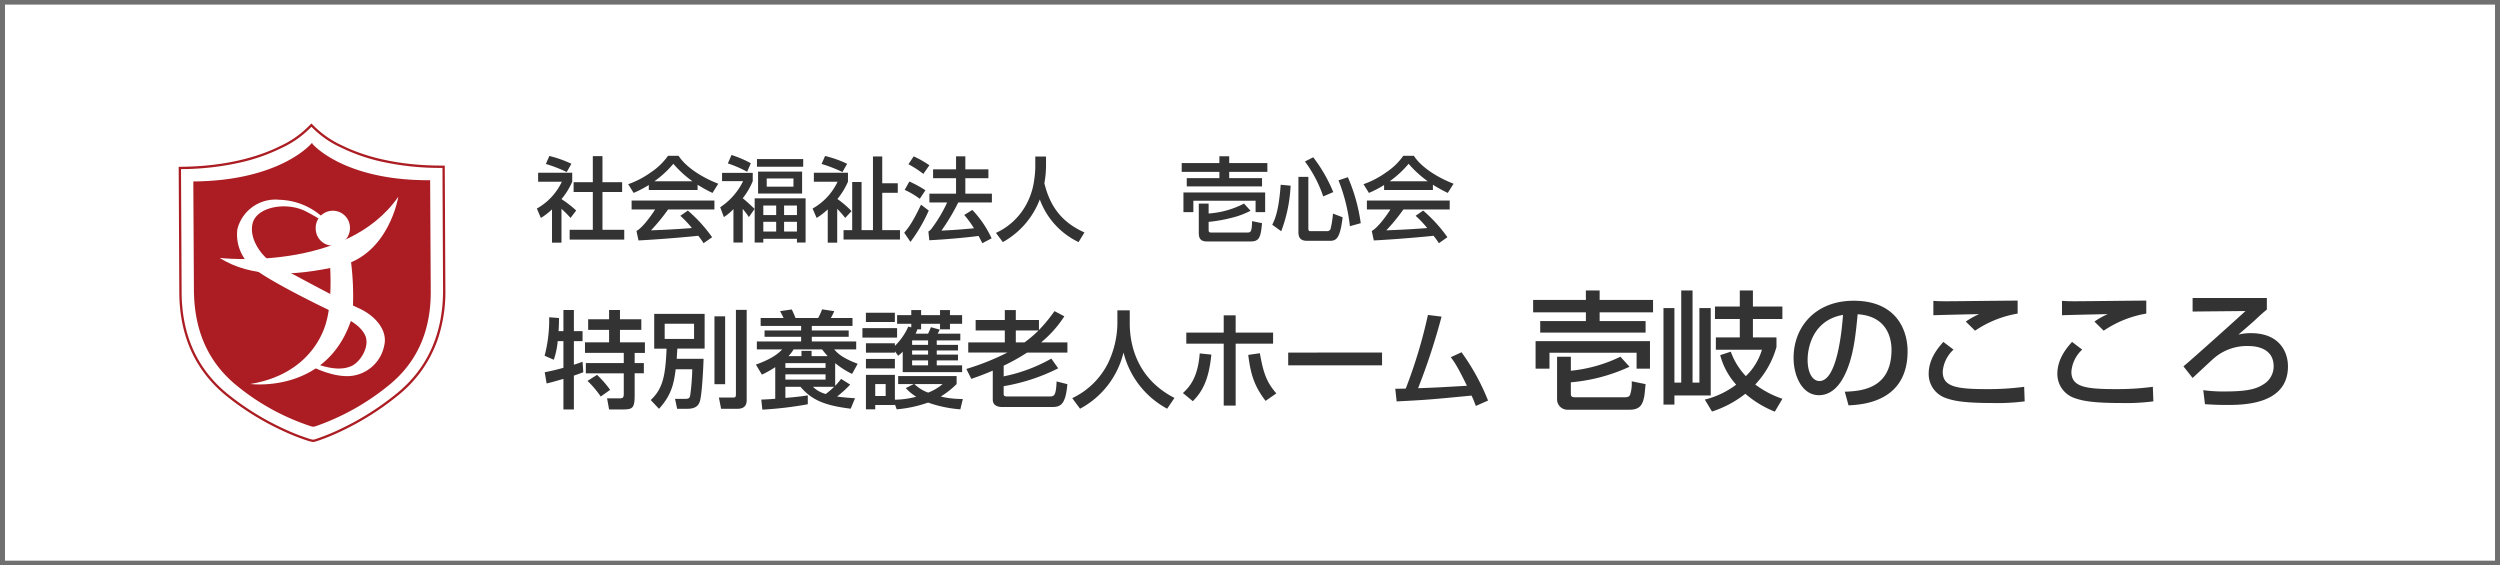 <svg xmlns="http://www.w3.org/2000/svg" xmlns:xlink="http://www.w3.org/1999/xlink" width="544" height="123" viewBox="0 0 544 123">
  <defs>
    <clipPath id="clip-path">
      <rect id="長方形_2390" data-name="長方形 2390" width="58.204" height="69.537" fill="none"/>
    </clipPath>
  </defs>
  <g id="ikikokoro" transform="translate(-68 -7009)">
    <g id="グループ_4824" data-name="グループ 4824" transform="translate(68 7009)">
      <rect id="長方形_144" data-name="長方形 144" width="544" height="123" fill="#fff"/>
      <path id="長方形_144_-_アウトライン" data-name="長方形 144 - アウトライン" d="M1.086,1V122H542.914V1H1.086M0,0H544V123H0Z" fill="#707070"/>
      <path id="パス_23354" data-name="パス 23354" d="M4.6-12.765v5.8c-2.139.6-3.266.8-4.071.966L.943-3.565C1.679-3.7,3.7-4.3,4.6-4.554V2.093H6.877v-7.36C7.981-5.635,8.4-5.8,8.924-6L8.763-8.28c-.874.322-1.311.46-1.886.644v-5.129H8.763V-14.95H6.877v-4.6H4.6v4.6H3.542c.092-1.357.092-2.024.092-2.852L1.5-17.963A30.635,30.635,0,0,1,.506-9.591l2,.874a17.349,17.349,0,0,0,.851-4.048Zm9.936-4.761H9.982v2.3h4.554v2.714H9.292v2.3h8.441V-8H9.476v2.231h8.257V-1.4c0,.736-.069,1.081-.828,1.081H14.1l.437,2.415h2.875c2.208,0,2.691-.207,2.691-3.105V-5.773h2V-8h-2v-2.208h2.231v-2.3H16.905v-2.714h4.646v-2.3H16.905V-19.55H14.536ZM9.844-4.117a21.618,21.618,0,0,1,2.875,3.4l2.047-1.449a21.962,21.962,0,0,0-2.852-3.266Zm22.793-2.53A49.892,49.892,0,0,1,32.2-1.035c-.115.621-.253.828-1.127.828H28.888l.46,2.162h2.208c2.093,0,2.507-1.012,2.691-1.5.506-1.265.805-7.682.851-9.384H29.256c.046-.782.069-1.242.138-2.208h5.934V-18.7H24.357v7.567h2.691C26.8-5.451,26.312-2.461,23.6.046l1.794,1.909c2.668-2.9,3.243-5.428,3.634-8.6Zm.391-9.913v3.312H26.634V-16.56ZM37.467-3.4H39.79V-18.17H37.467Zm4.669,2.139c0,.437,0,.759-.506.759h-3.2l.483,2.461h3.45c.805,0,2.116-.138,2.116-1.863V-19.573H42.136ZM50.692-.23c-.943.092-2.392.161-3.036.184l.23,2.185A79.453,79.453,0,0,0,57.776.966V-.966c-.9.138-2.093.322-4.876.552V-2.829h3.289c2.369,2.783,5.083,4.048,10.925,4.761l.943-2.277c-1.012-.069-2.231-.138-3.91-.368A24.9,24.9,0,0,0,67-3.312L65.021-4.554a16.285,16.285,0,0,1-1.288,1.518V-7.981a18.7,18.7,0,0,0,3.68,2.346l1.219-2.208c-3.5-1.311-4.462-2.392-5.106-3.128H68.31V-12.7H58.65v-1.012h8.027v-1.38H58.65v-.989h8.855V-17.8H62.79a11.327,11.327,0,0,0,.736-1.495l-2.645-.391A12.051,12.051,0,0,1,60.03-17.8H55.108a19.783,19.783,0,0,0-.828-1.863l-2.53.368c.115.23.667,1.265.759,1.495H47.518v1.725h8.809v.989H48.369v1.38h7.958V-12.7H46.69v1.725h5.52c-.69.713-1.886,1.932-5.727,3.312l1.311,2.185a23.692,23.692,0,0,0,2.9-1.633ZM61.64-7.981v1.035H52.9V-7.981Zm0,2.438v1.15H52.9v-1.15ZM53.567-9.5a8.938,8.938,0,0,0,1.127-1.472h6.187c.368.483.667.851,1.219,1.472H58.6v-1.15H56.4V-9.5ZM63.5-2.829a17.722,17.722,0,0,1-1.817,1.564A6.329,6.329,0,0,1,58.9-2.829ZM77.441-9.591a8,8,0,0,0,.989-.874v4.439H91.356V-7.5h-5.52V-8.579h4.623V-9.844H85.836v-.9h4.623V-11.96H85.836v-.966h5.129V-14.4H86.043c.115-.207.345-.667.437-.874L84.571-15.8c-.207.529-.253.621-.621,1.4H81.236a6.177,6.177,0,0,0,.391-.943h.805v-1.2h4.117v1.2h2.162v-1.2h2.645v-1.886H88.711v-1.1H86.549v1.1H82.432v-1.1H80.293v1.1H77.211v1.886h3.082v.782l-.644-.184a13.43,13.43,0,0,1-2.921,4.209v-.575h-6.3v2.047h6.3v-.3Zm6.509-1.15v.9H80.477v-.9Zm0-2.185v.966H80.477v-.966Zm0,4.347V-7.5H80.477V-8.579ZM70.426-6.831h6.3V-8.9h-6.3Zm6.693,8.9A27.548,27.548,0,0,0,83.95.6,27.075,27.075,0,0,0,90.965,2.07l.552-2.254A19.616,19.616,0,0,1,86.71-.713a19.494,19.494,0,0,0,3.45-2.714V-5.175H77.441v1.748h3.4L79.1-2.553A10.222,10.222,0,0,0,81.374-.667a19.576,19.576,0,0,1-4.646.644V-5.428h-6.3v7.5H72.45V1.127h4.278V.966Zm10-5.5a10.789,10.789,0,0,1-3.151,1.863,8.139,8.139,0,0,1-2.99-1.863Zm-12.4,0v2.6H72.45v-2.6Zm-4.3-13.5h6.3v-2.024h-6.3Zm-.759,3.4h7.544v-2.07H69.667ZM98.026-.046c0,1.61,1.7,1.61,2.093,1.61H110.86c1.748,0,3.013-.276,3.4-4.968L111.918-4c-.138,3.036-.483,3.266-1.495,3.266h-9.292c-.184,0-.736,0-.736-.46V-2.967a41.573,41.573,0,0,0,11.868-3.887L110.768-8.97A34.858,34.858,0,0,1,100.4-5.106V-7.429a44.006,44.006,0,0,0,5.106-2.852h8.763v-2.208h-5.727a24.738,24.738,0,0,0,5.06-5.681L111.458-19.3a33.729,33.729,0,0,1-3.381,4.117v-2.185H103.04v-2.162h-2.392v2.162H94.3v2.277h6.348v2.6H92.69v2.208h8.51a53.89,53.89,0,0,1-8.924,3.565l1.081,2.162c1.242-.437,2.76-.966,4.669-1.794Zm9.959-15.042a26.119,26.119,0,0,1-3.059,2.6H103.04v-2.6Zm17.158-1.472A20.576,20.576,0,0,1,123.119-8a16.626,16.626,0,0,1-7.8,7.636l1.7,2.3A18.847,18.847,0,0,0,126.477-10.3a19.1,19.1,0,0,0,9.5,12.236l1.587-2.346c-8.326-4.278-9.729-11.776-9.729-16.238v-2.829h-2.691Zm23.138-1.817v3.749h-8.142v2.415h8.142V1.265h2.6V-12.213h8.142v-2.415H150.88v-3.749ZM141.565.3c1.794-1.84,3.45-4.209,4.025-10.143l-2.53-.253c-.414,5.52-2.415,7.452-3.657,8.625ZM153.617-9.775c.529,4.186,1.265,6.716,3.772,10.005L159.735-1.4c-2.116-2.415-2.829-4.416-3.588-8.74Zm8.694-.506V-7.5h20.424v-2.783Zm35.374,1.012c.621.805,1.38,1.794,3.519,6.21-6.325.368-7.038.414-10.626.529A140.927,140.927,0,0,0,195.684-18.1l-2.967-.368a107.574,107.574,0,0,1-4.83,16.031c-.621,0-1.748.046-2.277.023l.3,2.76C192.4.023,193.361-.069,202.216-.92c.437.966.621,1.426.92,2.254L205.8.161a48.1,48.1,0,0,0-5.773-10.511Zm29.406-12.459h-11.48v2.688h11.48v1.9h-9.94v2.52h22.932v-2.52h-10v-1.9h11.62v-2.688h-11.62V-23.8h-3ZM216.143-6.776h3.024v-3.472h18.956v3.472h2.912v-5.992H216.143Zm4.676,6.748a2.254,2.254,0,0,0,2.24,2.184h13.524c2.436,0,2.884-1.288,3.22-2.968.084-.42.224-2.24.28-2.6l-3.024-.616a7.834,7.834,0,0,1-.364,2.968c-.224.448-.644.5-1.12.5H224.627c-.5,0-.812-.168-.812-.7V-3.808A38.118,38.118,0,0,0,236.583-7.2L234.6-9.38a31.823,31.823,0,0,1-10.78,3.052V-9.38h-3Zm47.74-13.552h-5.124v-4h6.412V-20.3h-6.412v-3.5h-2.856v3.5h-5.4v2.716h5.4v4h-5.208v2.688h10.024a13.076,13.076,0,0,1-3.5,5.74,15.229,15.229,0,0,1-3.276-5.32l-2.3.756A15.282,15.282,0,0,0,259.795-3.3a18.657,18.657,0,0,1-6.832,3.248l1.568,2.6a23.027,23.027,0,0,0,7.252-3.864A22.707,22.707,0,0,0,268.2,2.576l1.652-2.8a20.845,20.845,0,0,1-5.908-3.108,19.558,19.558,0,0,0,4.62-8.176ZM243.975,1.036h2.38V-.952h7.9V-19.964h-2.464V-3.752H250.3V-23.8h-2.464V-3.752h-1.484V-19.964h-2.38Zm40.264.168c2.912-.14,12.852-.672,12.852-11.788,0-4.592-2.436-10.976-11.732-10.976-8.316,0-13.076,5.684-13.076,12.432,0,3.92,1.848,8.12,5.516,8.12,3.248,0,4.9-3.08,5.376-3.948,2.128-4,2.6-9.016,3.052-13.664,6.608.42,7.364,5.516,7.364,7.728,0,8.68-6.832,8.988-10.164,9.128Zm-1.2-19.684c-.28,3.92-1.372,14.392-5.124,14.392-1.4,0-2.576-1.6-2.576-4.62C275.335-11.172,276.343-17.3,283.035-18.48Zm38-3.108c-2.436,0-13.3.14-15.484.14-1.624,0-1.96-.028-2.856-.084V-18.4c.924-.056,8.792-.224,9.968-.252a17.261,17.261,0,0,0-2.912,1.624l2.016,1.988a23.443,23.443,0,0,1,9.268-3.724ZM304.875-12.6c-1.176,1.316-3.192,3.7-3.192,6.916a5.509,5.509,0,0,0,3.556,5.236C306.919.168,309.019.7,315.627.7a46.252,46.252,0,0,0,6.944-.364l-.112-3.164a59.268,59.268,0,0,1-8.036.5c-6.636,0-9.688-.476-9.688-3.78a7.269,7.269,0,0,1,2.352-4.816Zm44.156-8.988c-2.436,0-13.3.14-15.484.14-1.624,0-1.96-.028-2.856-.084V-18.4c.924-.056,8.792-.224,9.968-.252a17.261,17.261,0,0,0-2.912,1.624l2.016,1.988a23.443,23.443,0,0,1,9.268-3.724ZM332.875-12.6c-1.176,1.316-3.192,3.7-3.192,6.916a5.509,5.509,0,0,0,3.556,5.236C334.919.168,337.019.7,343.627.7a46.252,46.252,0,0,0,6.944-.364l-.112-3.164a59.268,59.268,0,0,1-8.036.5c-6.636,0-9.688-.476-9.688-3.78a7.269,7.269,0,0,1,2.352-4.816Zm26.236-9.548v2.94l11.508-.112c-1.624,1.512-11.312,10.22-13.5,12.04l1.988,2.52c.7-.616,3.92-3.668,4.676-4.312a10.935,10.935,0,0,1,7.42-2.632c.812,0,5.544,0,5.544,4.424a4.583,4.583,0,0,1-2.184,3.892c-1.456.924-3.192,1.568-8.316,1.568a31.988,31.988,0,0,1-4.816-.28L361.8.952c1.008.056,2.52.168,4.648.168,3.584,0,13.412,0,13.412-8.4,0-3.3-1.988-7.224-8.036-7.224a11.059,11.059,0,0,0-2.744.308c.952-.812,2.38-2.044,3.472-3.024,1.344-1.26,1.932-1.792,2.716-2.408v-2.52Z" transform="translate(118 87)" fill="#333"/>
      <path id="パス_23353" data-name="パス 23353" d="M5.72-5.56A26.056,26.056,0,0,1,7.7-3.58L8.92-5.2a24,24,0,0,0-3.2-2.48,15.168,15.168,0,0,0,2.34-3.78v-1.96H.64v1.96H5.8A13.035,13.035,0,0,1,.36-5.62l.88,2.04A13.719,13.719,0,0,0,3.66-5.44V1.8H5.72Zm2.16-9.8a24.323,24.323,0,0,0-4.8-1.7l-.76,1.74a29.986,29.986,0,0,1,4.54,1.76Zm4.66,4H8.36v2.14h4.18V-1H7.5V1.14H19.38V-1H14.64V-9.22h4.28v-2.14H14.64v-5.66h-2.1Zm22.8.56a30.6,30.6,0,0,0,3.24,1.78l1.26-2c-3.9-1.52-7.16-3.78-8.64-6.08H28.9a13.8,13.8,0,0,1-3.7,3.58,19.265,19.265,0,0,1-4.96,2.6l1.18,1.9a23.406,23.406,0,0,0,3.3-1.72v1.08H35.34Zm-9.4-.76a21.479,21.479,0,0,0,4.12-3.8,23.281,23.281,0,0,0,4.16,3.8Zm5.64,7.52A21.86,21.86,0,0,1,34.1-1.38c-3.7.3-7.14.44-8.9.5a40.557,40.557,0,0,0,3.72-4.54H39V-7.36H20.98v1.94H26.1C25.2-4,23.38-1.48,22.04-.74l.44,2.06C26.96,1.1,33.9.5,35.48.3a15.654,15.654,0,0,1,1.16,1.62L38.5.62a31.55,31.55,0,0,0-5.28-5.8Zm16.18-3.8V1.78h1.88V.96h7.32v.82h1.88V-7.84Zm4.68,1.56V-4.2h-2.8V-6.28Zm0,3.54V-.62h-2.8V-2.74Zm4.52-3.54V-4.2h-2.8V-6.28Zm0,3.54V-.62h-2.8V-2.74ZM41.92-15.44a24.27,24.27,0,0,1,4.2,1.82l.8-1.86a24.3,24.3,0,0,0-4.2-1.8Zm6.34-.94v1.66H58.32v-1.66Zm.24,2.72v4.78h9.58v-4.78Zm7.7,1.5v1.78H50.38v-1.78ZM47.74-5.54c-.84-.8-1.72-1.64-2.58-2.32a15.6,15.6,0,0,0,2.18-3.72v-1.8H40.66v1.8h4.58A14.346,14.346,0,0,1,40.26-5.9l.8,2.14A11.078,11.078,0,0,0,43.14-5.5V1.78h2.02V-5.54A17.755,17.755,0,0,1,46.5-3.76Zm21.1.48A21.071,21.071,0,0,0,65.76-7.7a15.645,15.645,0,0,0,2.3-3.76v-1.96H60.64v1.96H65.8a13.035,13.035,0,0,1-5.44,5.84l.88,2.04a13.719,13.719,0,0,0,2.42-1.86V1.8h2.06V-5.56a22.785,22.785,0,0,1,1.74,1.98ZM73.5-.92H71.02V-11.4H68.98V-.92H67.1V1.12H79.38V-.92H75.52V-9.04H78.9v-2.08H75.52v-5.84H73.5ZM67.88-15.36a24.323,24.323,0,0,0-4.8-1.7l-.76,1.74a29.986,29.986,0,0,1,4.54,1.76ZM85.76,1.28c4.16-.22,8.36-.62,10.72-.94.46.86.64,1.22.82,1.58L99.32.86a22.667,22.667,0,0,0-4.2-6.18l-1.76,1.1a20.71,20.71,0,0,1,2.12,2.9c-3.76.32-4.42.38-7.08.5a45,45,0,0,0,3.66-6.12h7.32V-8.86H93.6v-3.36h5.02v-1.94H93.6v-2.82H91.58v2.82h-5v1.94h5v3.36h-5.8v1.92h3.86A29.985,29.985,0,0,1,86.36-1.4a2.489,2.489,0,0,1-.8.78Zm.02-16.32a23.12,23.12,0,0,0-3.42-1.94l-1.14,1.72a21.693,21.693,0,0,1,3.24,2.1ZM84.92-9.6a25.147,25.147,0,0,0-3.5-1.9L80.4-9.68a16.86,16.86,0,0,1,3.28,1.94ZM81.66,1.64a34.973,34.973,0,0,0,3.98-6.82L83.96-6.46c-1.84,3.86-2.72,5-3.66,6.1ZM119.52-.42c-5.5-2.46-7.62-6.3-8.72-10.7a22.487,22.487,0,0,0,.36-3.84v-1.98h-2.34v2.54a20.031,20.031,0,0,1-.22,2.4,15.117,15.117,0,0,1-1.7,5.42,14.183,14.183,0,0,1-6.64,6.26l1.5,2A17.9,17.9,0,0,0,109.8-7.6a16.582,16.582,0,0,0,8.44,9.28Zm29.36-15.1h-8.2v1.92h8.2v1.36h-7.1v1.8h16.38v-1.8h-7.14V-13.6h8.3v-1.92h-8.3V-17h-2.14ZM141.06-4.84h2.16V-7.32h13.54v2.48h2.08V-9.12H141.06Zm3.34,4.6c0,1.28.58,1.78,1.78,1.78h9.48c1.86,0,2.22-.8,2.5-3.98L156-2.88c-.08,2.22-.2,2.48-1.06,2.48h-7.82c-.28,0-.58-.04-.58-.5V-2.72a31.635,31.635,0,0,0,4.82-.84,18.162,18.162,0,0,0,4.3-1.58L154.24-6.7a19.748,19.748,0,0,1-7.7,2.16V-6.7H144.4ZM162.22-10.8c-.42,5.74-1.26,7.56-1.84,8.7l1.96,1.42a32.233,32.233,0,0,0,2.04-9.92ZM166.08-.5c0,1.02.3,1.9,1.86,1.9h5.02c1.44,0,2.2-.64,2.74-5.12l-2.1-.8a22.237,22.237,0,0,1-.52,3.32.791.791,0,0,1-.82.5h-3.5c-.3,0-.52,0-.52-.62v-11.2h-2.16Zm1.42-15.36a27.807,27.807,0,0,1,3.98,7.6l2.18-.94a32.889,32.889,0,0,0-4.36-7.58Zm7.3,4.1a38.029,38.029,0,0,1,2.48,9.98l2.36-.66a37.732,37.732,0,0,0-2.8-10Zm20.54.96a30.605,30.605,0,0,0,3.24,1.78l1.26-2c-3.9-1.52-7.16-3.78-8.64-6.08h-2.3a13.8,13.8,0,0,1-3.7,3.58,19.265,19.265,0,0,1-4.96,2.6l1.18,1.9a23.406,23.406,0,0,0,3.3-1.72v1.08h10.62Zm-9.4-.76a21.479,21.479,0,0,0,4.12-3.8,23.28,23.28,0,0,0,4.16,3.8Zm5.64,7.52a21.861,21.861,0,0,1,2.52,2.66c-3.7.3-7.14.44-8.9.5a40.557,40.557,0,0,0,3.72-4.54H199V-7.36H180.98v1.94h5.12c-.9,1.42-2.72,3.94-4.06,4.68l.44,2.06c4.48-.22,11.42-.82,13-1.02a15.653,15.653,0,0,1,1.16,1.62L198.5.62a31.55,31.55,0,0,0-5.28-5.8Z" transform="translate(116.457 51)" fill="#333"/>
    </g>
    <g id="グループ_4825" data-name="グループ 4825" transform="translate(106.796 7035.75)">
      <g id="グループ_4822" data-name="グループ 4822" clip-path="url(#clip-path)">
        <path id="パス_23342" data-name="パス 23342" d="M28.918.292s7.59,8.922,28.5,8.789l.133,26.9c0,5.326-.932,14.914-9.854,22.371A57.8,57.8,0,0,1,29.584,68.6l-.533.133-.666-.133a56.665,56.665,0,0,1-18.243-9.987C1.22,51.293.155,41.706.155,36.246V9.48C21.061,9.347,28.519.425,28.519.425l.266-.266Z" transform="translate(0.051 0.053)" fill="#fff"/>
        <path id="パス_23343" data-name="パス 23343" d="M28.422,3.525s6.791,7.99,25.567,7.857l.133,24.236c0,4.794-.8,13.449-8.789,20.107a52.3,52.3,0,0,1-16.246,9.188l-.533.133-.533-.133a50.072,50.072,0,0,1-16.379-9.055C3.653,49.2,2.721,40.678,2.588,35.751l-.133-24.1c18.776-.133,25.567-8.123,25.567-8.123l.266-.266Z" transform="translate(0.814 1.081)" fill="#ab1d22"/>
        <path id="パス_23344" data-name="パス 23344" d="M28.885,0l.46.461a21.015,21.015,0,0,0,6.262,4.348c4.081,2.014,11.237,4.419,22.04,4.351l.254,0,.134,27.153A32.287,32.287,0,0,1,56.44,46.781a26.738,26.738,0,0,1-8.35,12.1,60.3,60.3,0,0,1-12.454,7.957,46.14,46.14,0,0,1-5.745,2.344l-.012,0-.588.147-.742-.149a45.92,45.92,0,0,1-5.812-2.26,58.587,58.587,0,0,1-12.523-7.775C3.526,53.656.134,46.063.134,36.579L0,9.428l.254,0c10.729-.068,17.818-2.5,21.876-4.534A21.046,21.046,0,0,0,28.424.462l.015-.017Zm.08.8-.08-.08L28.806.8A21.2,21.2,0,0,1,22.391,5.33a40.222,40.222,0,0,1-8.826,3.127A59.887,59.887,0,0,1,.51,9.932L.642,36.578c0,9.326,3.329,16.787,9.894,22.176a58.071,58.071,0,0,0,12.4,7.7,45.815,45.815,0,0,0,5.741,2.236l.6.12.471-.118a45.949,45.949,0,0,0,5.679-2.32,59.783,59.783,0,0,0,12.337-7.884c6.478-5.415,9.763-12.876,9.763-22.176L57.4,9.669h-.21A58.869,58.869,0,0,1,44.077,8.29a39.739,39.739,0,0,1-8.729-3.042A21.155,21.155,0,0,1,28.965.8Z" transform="translate(0.085 0.119)" fill="#ab1d22"/>
        <path id="パス_23345" data-name="パス 23345" d="M29.912,18.088a3.839,3.839,0,0,1-3.729,3.862,3.722,3.722,0,0,1-3.729-3.729,3.73,3.73,0,1,1,7.457-.133" transform="translate(7.447 4.762)" fill="#fff"/>
        <path id="パス_23346" data-name="パス 23346" d="M6.755,25.375s27.431,3.2,38.883-13.316c0,0-2,12.517-12.65,15.047-10.52,2.4-19.442,2.53-26.233-1.731" transform="translate(2.24 3.999)" fill="#fff"/>
        <path id="パス_23347" data-name="パス 23347" d="M29.066,22.825s.666,7.59-.666,12.784c-1.332,5.326-5.992,12.118-16.645,13.849,0,0,17.178,2.264,22.238-14.781a59.651,59.651,0,0,0-.4-12.517Z" transform="translate(3.898 7.349)" fill="#fff"/>
        <path id="パス_23348" data-name="パス 23348" d="M28.317,16.426a14.638,14.638,0,0,0-9.455-3.862,8.541,8.541,0,0,0-9.188,6.392,9.289,9.289,0,0,0,3.063,8.123C15.8,29.876,28.317,36,30.981,37.2c2.53,1.2,5.46,2.53,6.525,4.927s-1.2,6.125-3.462,6.791c-2.264.8-4.927.133-6.924-.533l-1.332.4s4.394,2.4,8.389,2.131a8.237,8.237,0,0,0,7.457-6.658c.8-3.329-2-6.525-5.593-8.123S21.127,28.411,18.2,26.813c-3.063-1.465-6.125-5.726-5.193-9.188s7.058-4.661,11.319-2.663a38.081,38.081,0,0,1,3.729,2.131Z" transform="translate(3.182 4.16)" fill="#fff"/>
      </g>
    </g>
  </g>
</svg>
